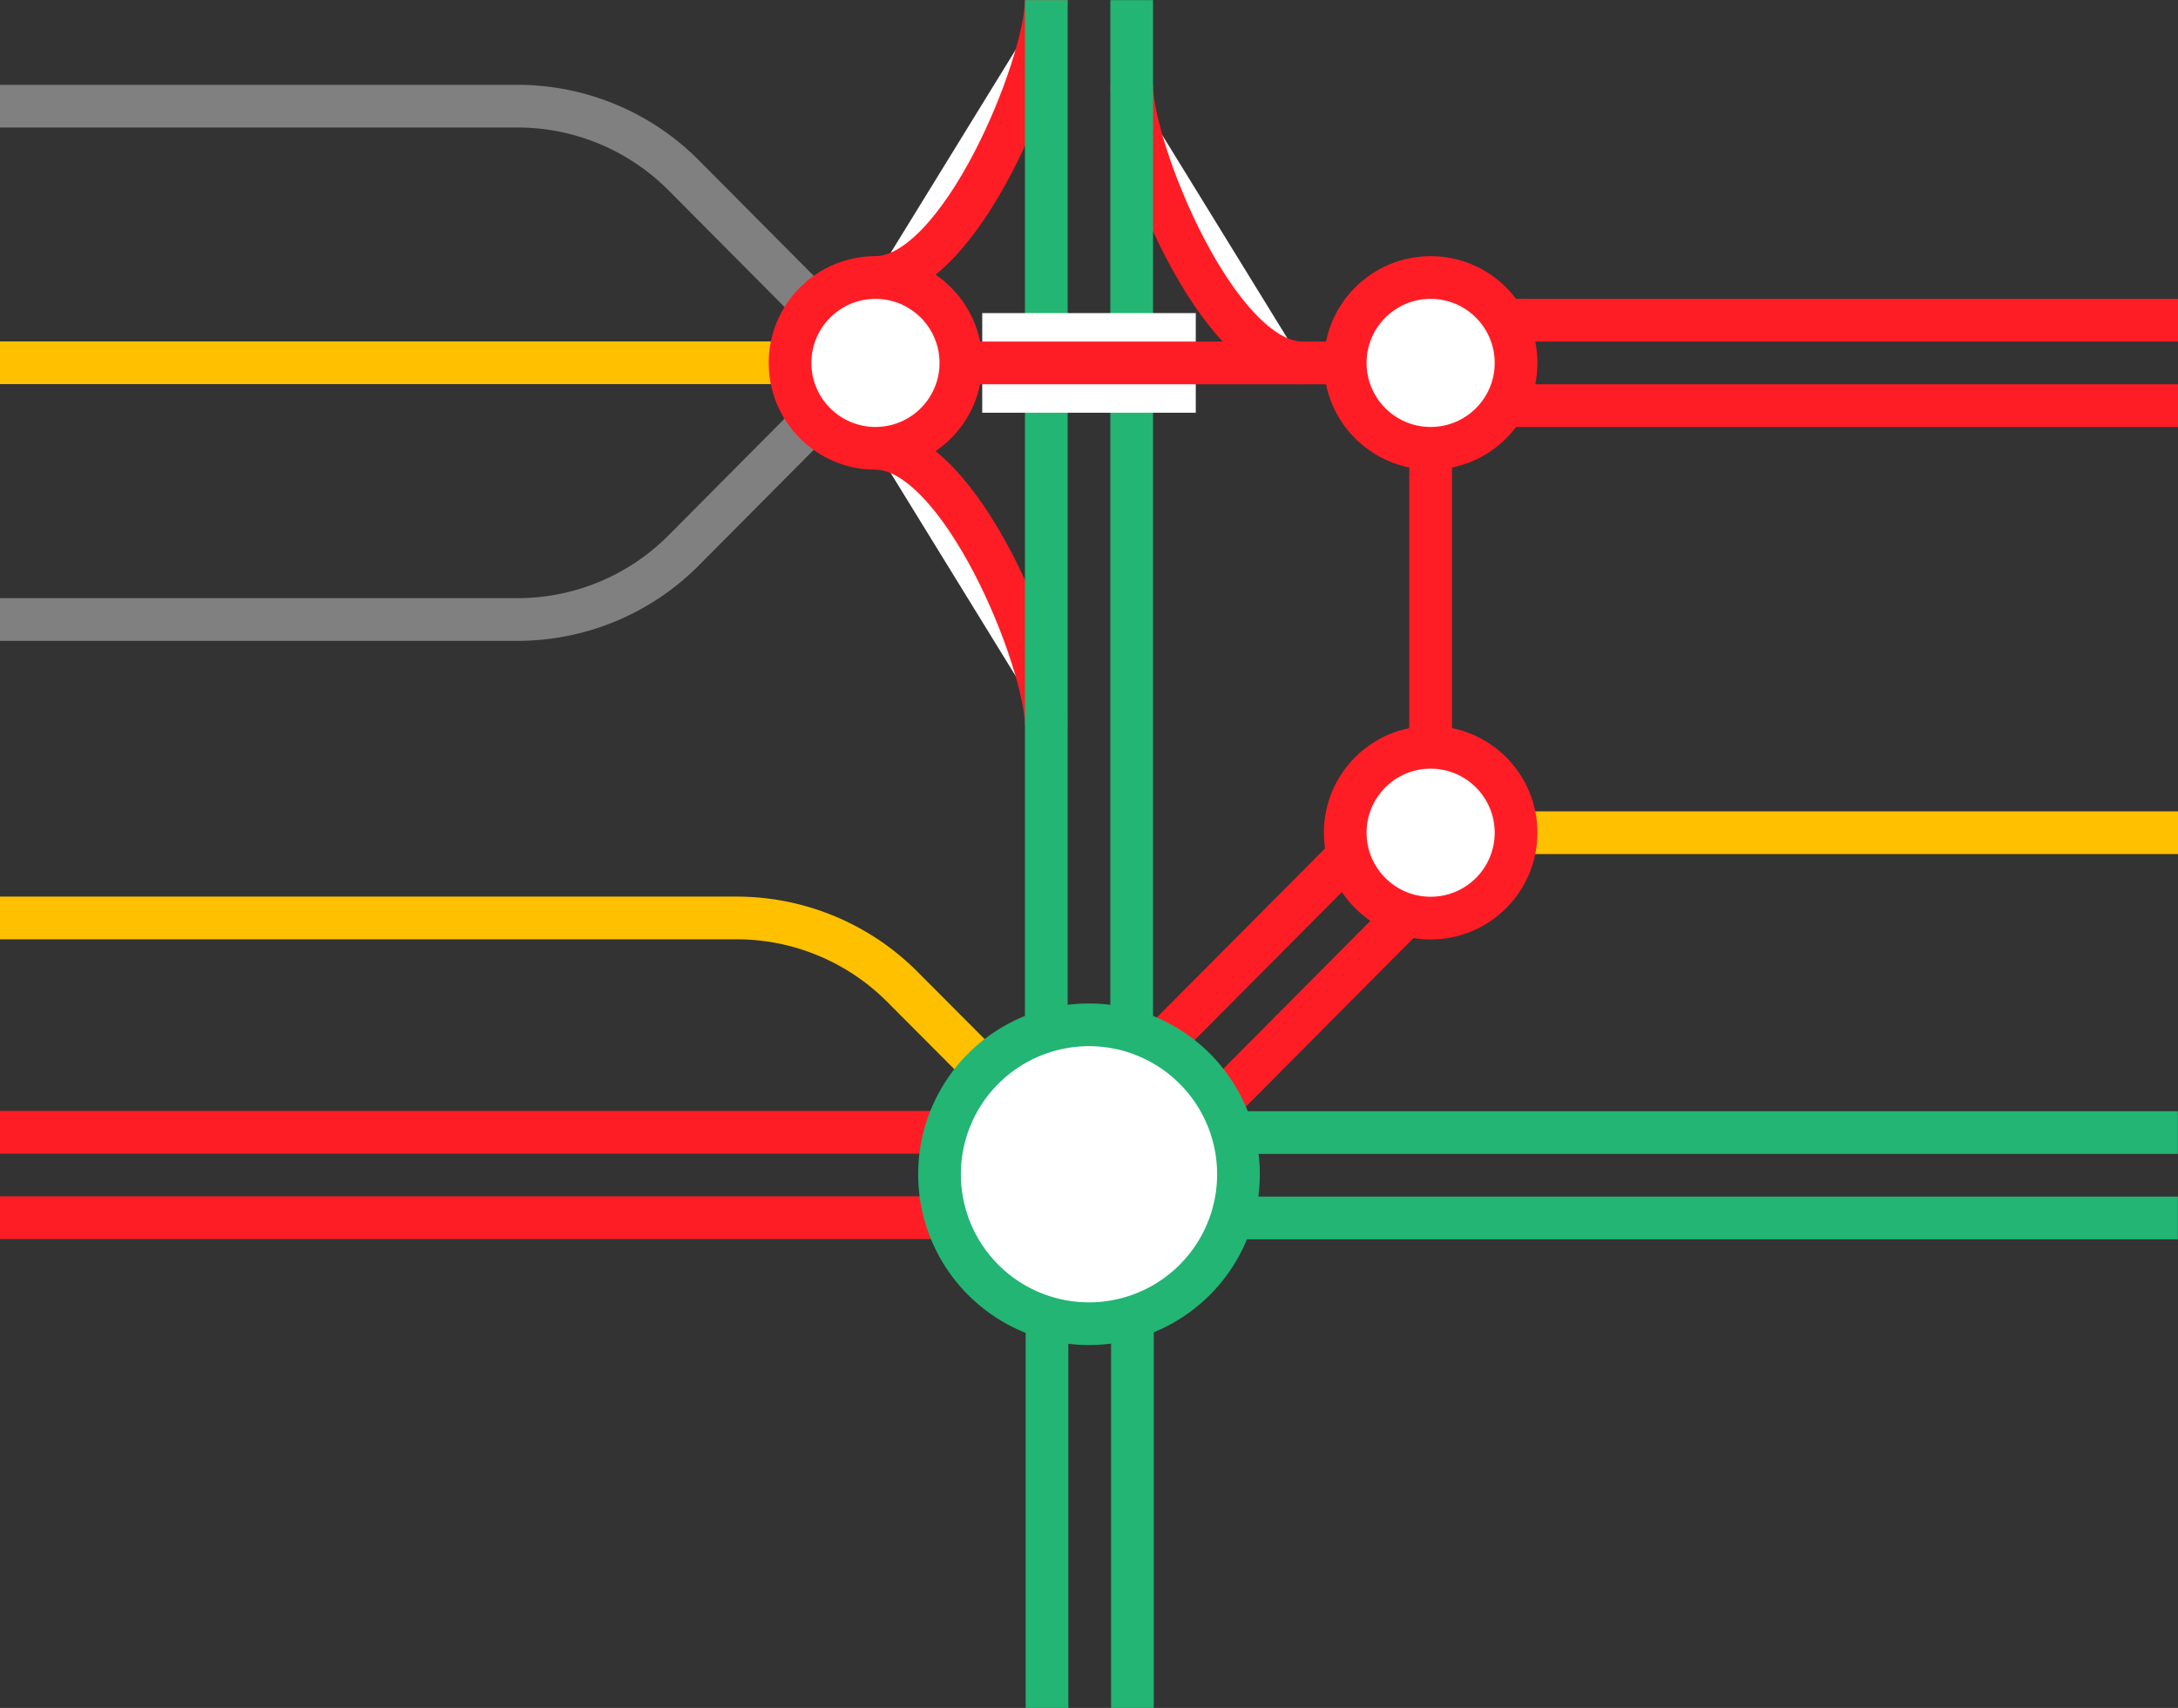 <svg viewBox="0 0 153 120.01" xmlns="http://www.w3.org/2000/svg"><rect x="0" y="0" width="153" height="120.01" fill="#333333" stroke="none"/><g stroke-miterlimit="10"><path d="m152.99 85.58h-73.11" fill="none" stroke="#22b573" stroke-width="3"/><path d="m152.99 79.58h-73.11" fill="none" stroke="#22b573" stroke-width="3"/><path d="m95.17 59.63-14.56 14.64" fill="none" stroke="#ff1d25" stroke-width="3" transform="translate(0 .01)"/><path d="m98.94 64.13-14 14.09" fill="none" stroke="#ff1d25" stroke-width="3" transform="translate(0 .01)"/><path d="m102 58.51h51" fill="none" stroke="#ffc000" stroke-width="3"/><path d="m91.5 25.49c-6 0-12-15-12-19.5" fill="#fff" stroke="#ff1d25" stroke-width="3" transform="translate(0 .01)"/><path d="m61.5 19.49c6 0 12-15 12-19.5" fill="#fff" stroke="#ff1d25" stroke-width="3" transform="translate(0 .01)"/><path d="m61.5 31.49c6 0 12 15 12 19.5" fill="#fff" stroke="#ff1d25" stroke-width="3" transform="translate(0 .01)"/><path d="m100.5 28.5h52.5" fill="none" stroke="#ff1d25" stroke-width="3"/><path d="m100.5 22.5h52.5" fill="none" stroke="#ff1d25" stroke-width="3"/><path d="m0 43.52h36.33a16.45 16.45 0 0 0 11.67-4.83l13.13-13.21" fill="none" stroke="#808080" stroke-width="3" transform="translate(0 .01)"/><path d="m0 25.49h64.88" fill="#fff" stroke="#ffc000" stroke-width="3"/><path d="m0 7.45h36.33a16.45 16.45 0 0 1 11.67 4.83l13.13 13.21" fill="none" stroke="#808080" stroke-width="3" transform="translate(0 .01)"/><path d="m100.5 31.5v21.01" fill="none" stroke="#ff1d25" stroke-width="3"/><path d="m0 85.56h72.38" fill="none" stroke="#ff1d25" stroke-width="3"/><path d="m0 79.56h72.38" fill="none" stroke="#ff1d25" stroke-width="3"/><path d="m0 64.49h51.72a16.44 16.44 0 0 1 11.62 4.79l10.9 10.94" fill="none" stroke="#ffc000" stroke-width="3" transform="translate(0 .01)"/></g><path d="m0 80.97h3v3h-3z" fill="none"/><path d="m150 81.05h3v3h-3z" fill="none"/><path d="m79.55 92.64v27.37" fill="none" stroke="#22b573" stroke-miterlimit="10" stroke-width="3"/><path d="m73.55 92.64v27.37" fill="none" stroke="#22b573" stroke-miterlimit="10" stroke-width="3"/><path d="m79.5.01v72.38" fill="none" stroke="#22b573" stroke-miterlimit="10" stroke-width="3"/><path d="m73.5.01v72.38" fill="none" stroke="#22b573" stroke-miterlimit="10" stroke-width="3"/><circle cx="76.5" cy="82.51" fill="#fff" r="10.5"/><path d="m76.5 73.5a9 9 0 1 1 -9 9 9 9 0 0 1 9-9m0-3a12 12 0 0 0 -12 12 12 12 0 0 0 12 12 12 12 0 0 0 12-12 12 12 0 0 0 -12-12z" fill="#22b573" transform="translate(0 .01)"/><circle cx="100.5" cy="58.51" fill="#fff" r="6" stroke="#ff1d25" stroke-miterlimit="10" stroke-width="3"/><path d="m69 25.5h15" fill="#fff" stroke="#fff" stroke-miterlimit="10" stroke-width="7"/><path d="m64.88 25.5h35.62" fill="#fff" stroke="#ff1d25" stroke-miterlimit="10" stroke-width="3"/><circle cx="100.5" cy="25.5" fill="#fff" r="6" stroke="#ff1d25" stroke-miterlimit="10" stroke-width="3"/><circle cx="61.5" cy="25.5" fill="#fff" r="6" stroke="#ff1d25" stroke-miterlimit="10" stroke-width="3"/></svg>